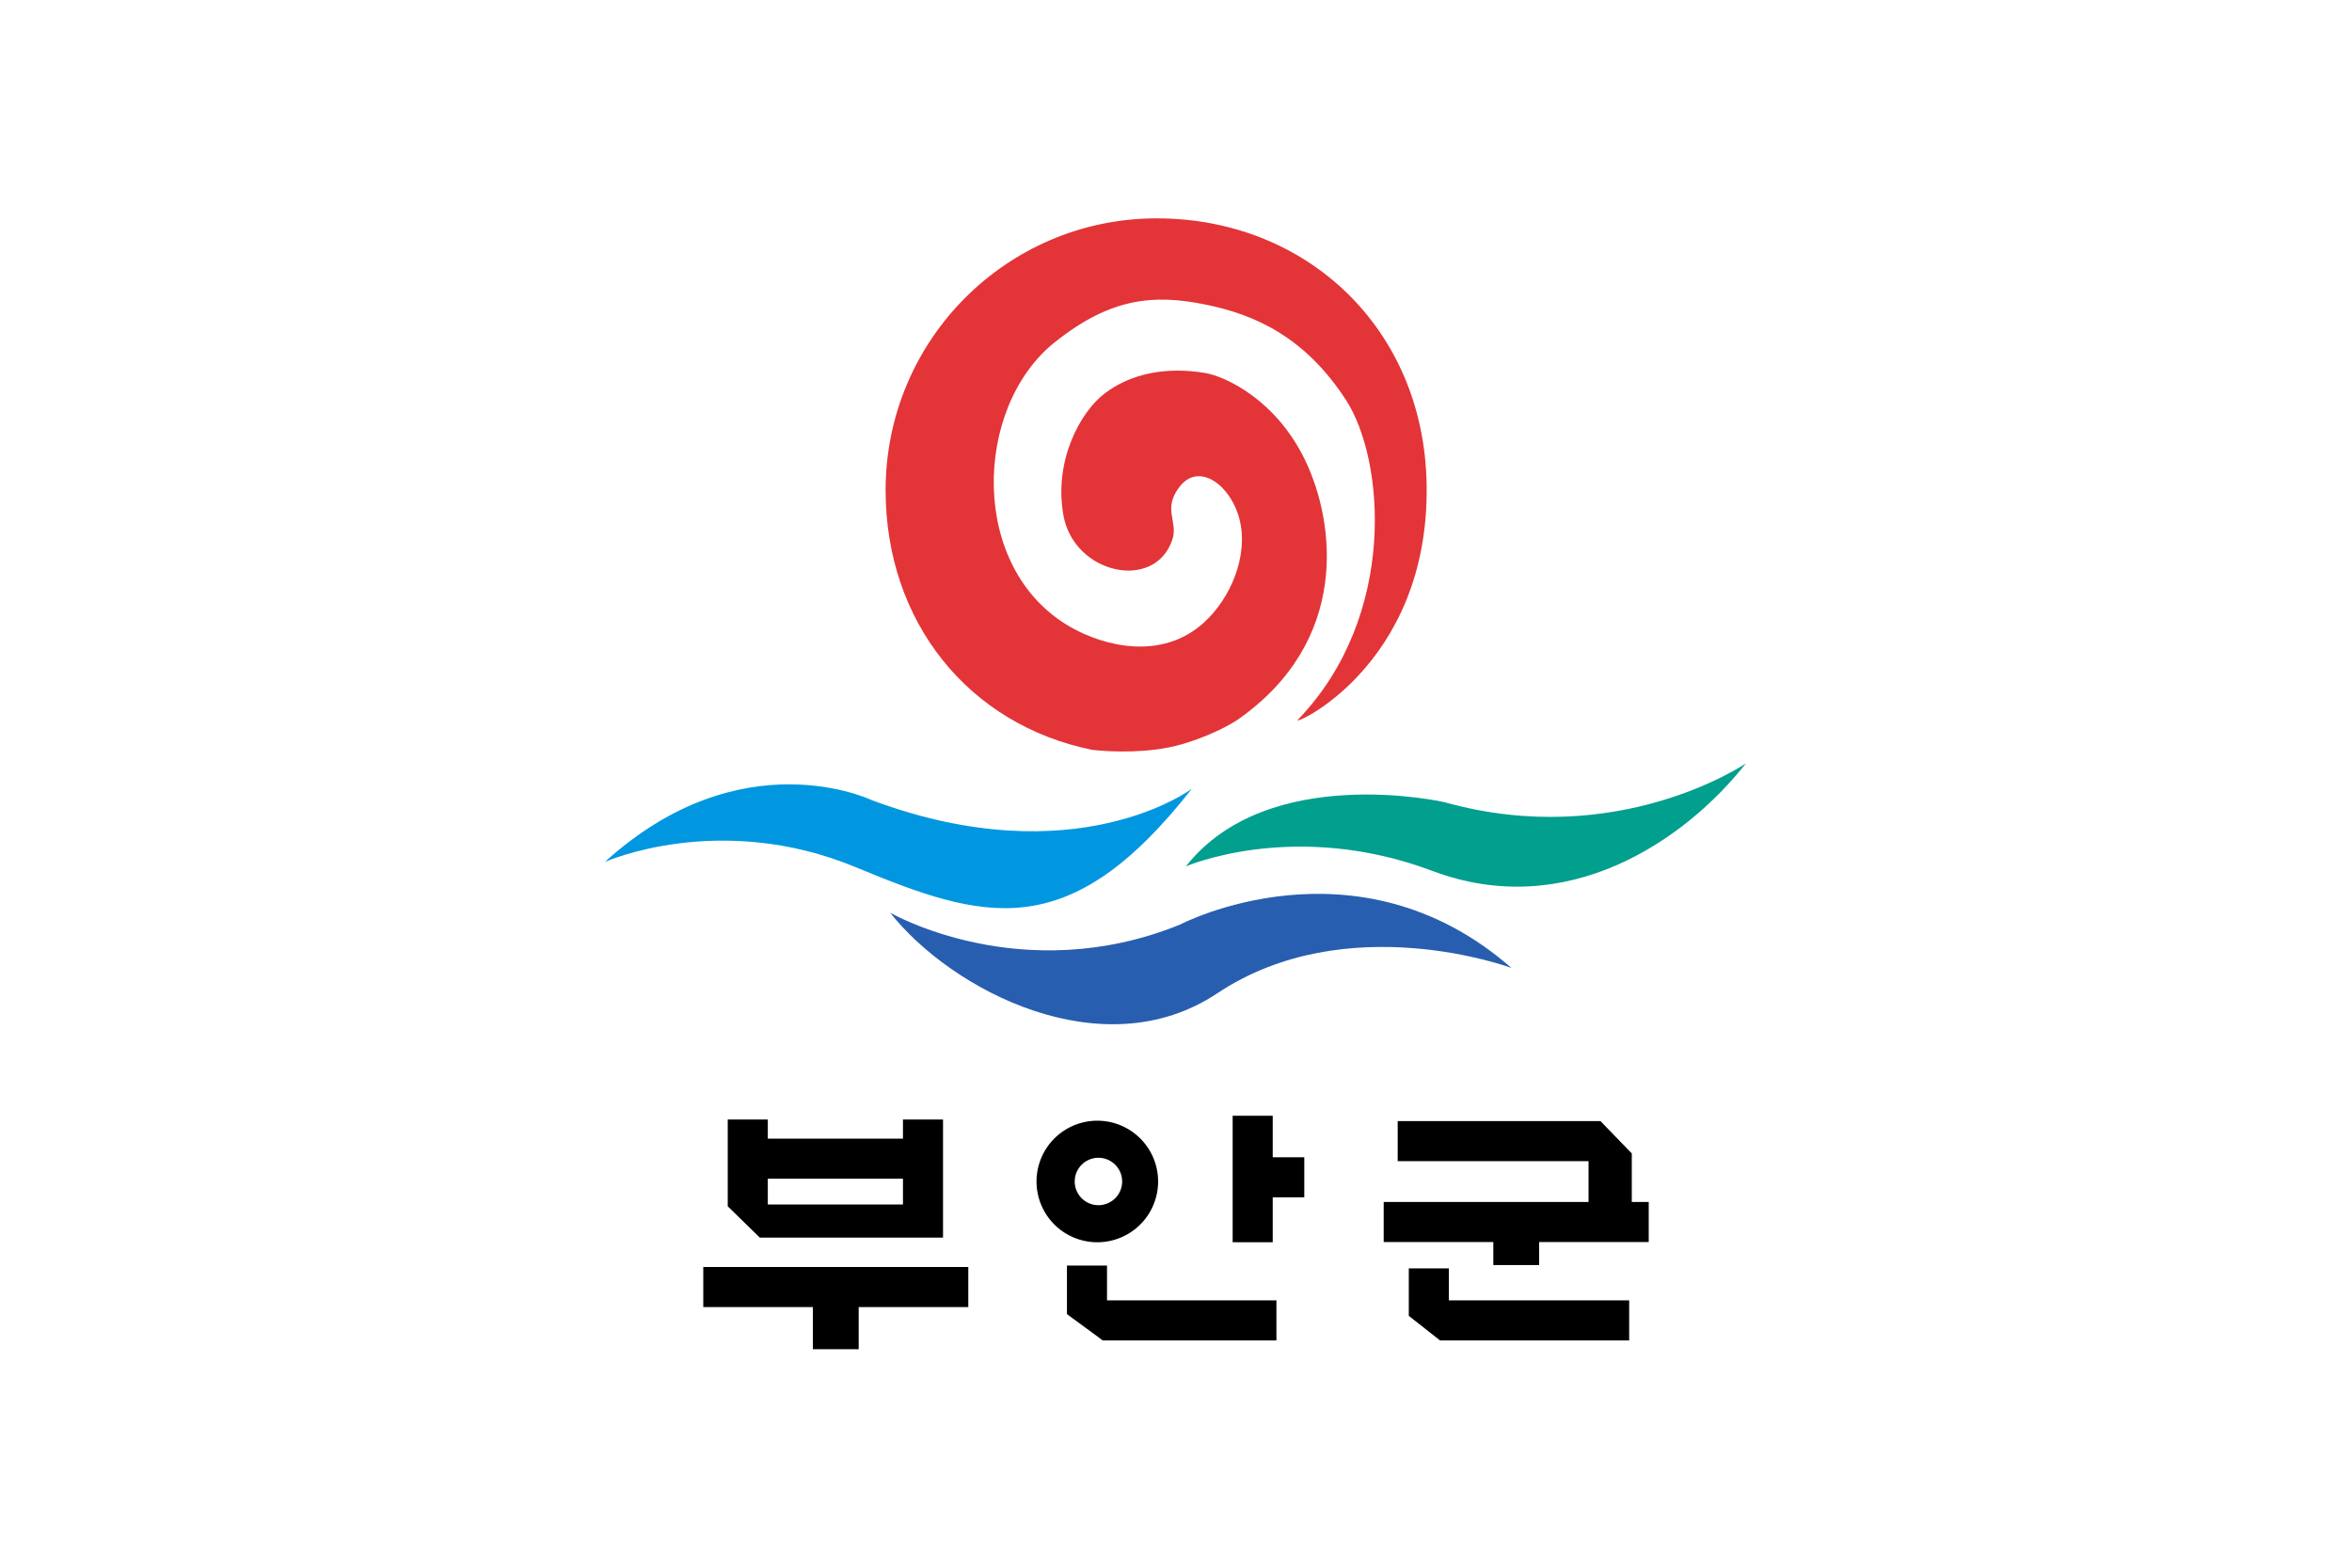 <svg xmlns="http://www.w3.org/2000/svg" width="300mm" height="200mm" viewBox="0 0 300 200"><path d="M188.32 26.637h300v200h-300z" style="opacity:1;fill:#fff;fill-opacity:1;fill-rule:nonzero;stroke:none;stroke-width:4.318;stroke-linecap:square;stroke-linejoin:bevel;stroke-miterlimit:4;stroke-dasharray:none;stroke-dashoffset:0;stroke-opacity:1" transform="translate(-188.32 -26.637)"/><path d="M352.114 137.193s-9.15 6.893-25.202.897c0 0-10.23-4.94-21.012 4.866 0 0 9.026-4.045 19.777.426 10.077 4.188 16.757 6.173 26.437-6.189" style="fill:#0097e0;fill-opacity:1;fill-rule:nonzero;stroke:none;stroke-width:.353" transform="matrix(1.62 0 0 1.62 -418.404 -121.626)"/><path d="M395.74 135.194s-10.076 6.89-23.746 3.054c0 0-13.883-3.172-20.35 5.06 0 0 8.547-3.73 19.402.353 10.583 3.98 19.874-2.352 24.695-8.467" style="fill:#009f8e;fill-opacity:1;fill-rule:nonzero;stroke:none;stroke-width:.353" transform="matrix(1.62 0 0 1.62 -418.404 -121.626)"/><path d="M328.36 146.953s10.348 5.997 22.813.941c0 0 13.876-7.29 26.105 3.41 0 0-12.935-4.821-23.165 1.999-9.002 6.001-20.931-.235-25.752-6.35" style="fill:#285eaf;fill-opacity:1;fill-rule:nonzero;stroke:none;stroke-width:.353" transform="matrix(1.62 0 0 1.62 -418.404 -121.626)"/><path d="M349.348 92.273c-11.788 0-21.345 9.585-21.345 21.407 0 10.37 6.531 18.483 16.291 20.454 1.646.179 4.36.235 6.585-.328 2.37-.599 4.305-1.676 4.851-2.057 8.845-6.186 7.676-15.472 5.32-20.395-2.298-4.8-6.298-6.628-7.856-6.896-3.02-.52-5.88 0-7.996 1.646-1.853 1.441-3.963 5.22-3.198 9.544.824 4.651 7.225 6.046 8.584 1.908.471-1.431-.823-2.385.588-4.174 1.545-1.958 4.046-.047 4.704 2.624.706 2.863-.716 6.203-2.822 8.11-3.293 2.98-7.792 1.877-10.466.357-8.09-4.597-7.658-17.325-1.293-22.421 4.468-3.578 7.869-3.791 11.818-3.006 4.026.8 7.938 2.61 11.135 7.529 3.057 4.703 4.086 16.98-3.763 25.164-.917.726 10.394-3.973 10.113-18.58-.235-12.229-9.461-20.886-21.25-20.886" style="fill:#e33438;fill-opacity:1;fill-rule:nonzero;stroke:none;stroke-width:.353" transform="matrix(1.62 0 0 1.62 -418.404 -121.626)"/><path d="M350.766 172.186v16.141h5.111v-5.729h4.026v-5.11h-4.026v-5.302zm-64.402.484v11.07l4.092 3.994h23.368V172.67h-5.11v2.44h-17.24v-2.44zm47.228.152a7.754 7.754 0 1 0 0 15.507 7.754 7.754 0 0 0 0-15.507m38.225.051v5.111h24.344v5.21h-26.13v5.11h13.983v2.932h5.84v-2.931h13.982v-5.111h-2.16v-6.196l-3.99-4.125zm-38.225 4.679a3.024 3.024 0 1 1 0 6.047 3.024 3.024 0 0 1 0-6.047m-42.118 2.669h17.24v3.29h-17.24zm38.156 11.085v6.187l4.573 3.363h22.147v-5.111h-21.609v-4.44zm-46.386.18v5.11h13.982v5.374h5.84v-5.374h13.982v-5.11zm89.989.178v6.053l3.99 3.139h24.12v-5.111h-23v-4.08z" style="opacity:1;fill:#000;fill-opacity:1;fill-rule:nonzero;stroke:none;stroke-width:3.051;stroke-linecap:square;stroke-linejoin:bevel;stroke-miterlimit:4;stroke-dasharray:none;stroke-dashoffset:0;stroke-opacity:1" transform="translate(-193.54 -29.846)"/></svg>